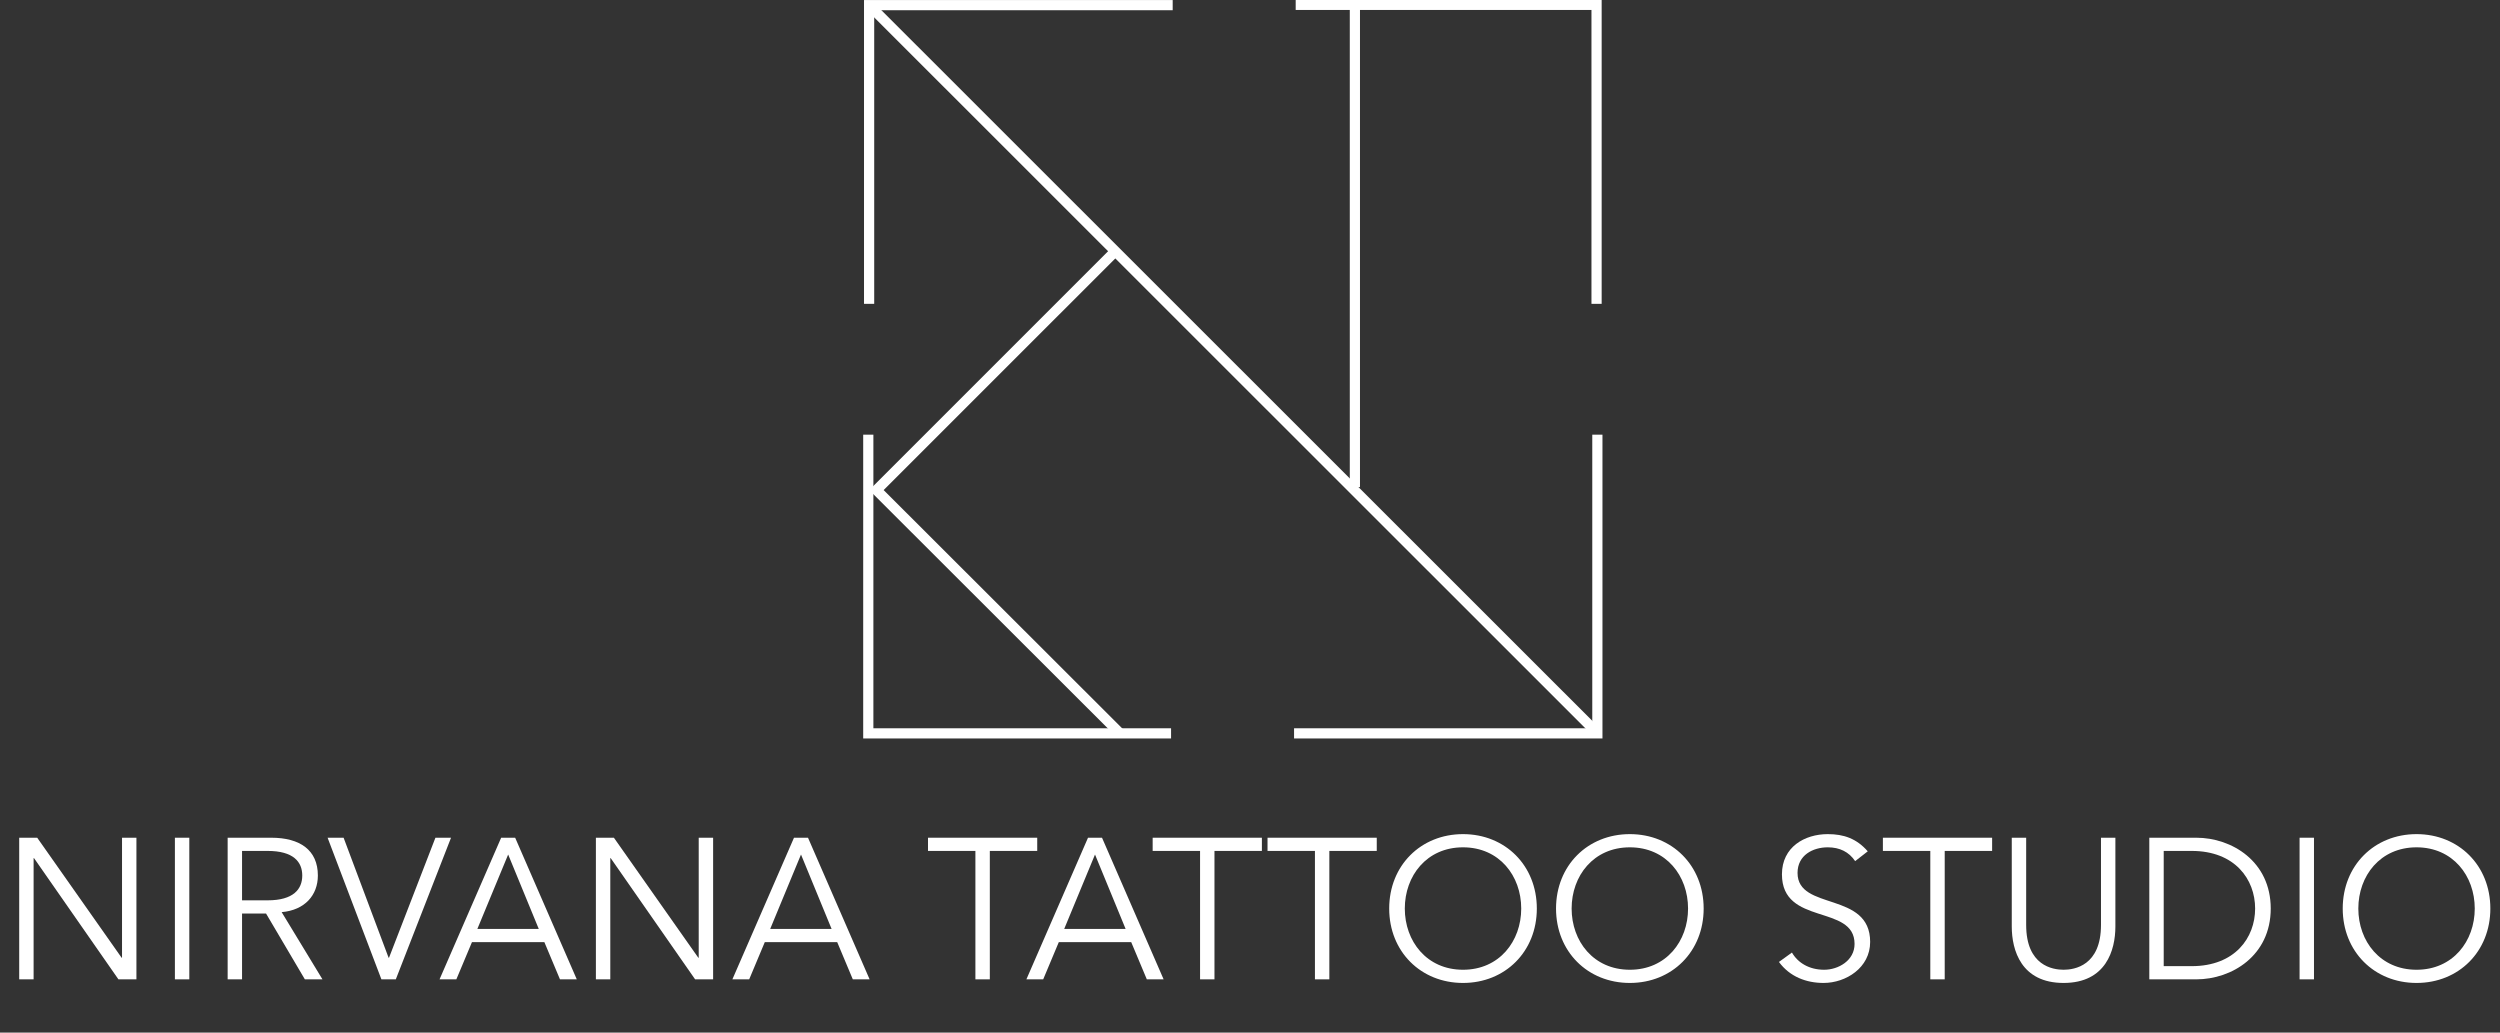 <svg width="368" height="152" viewBox="0 0 368 152" fill="none" xmlns="http://www.w3.org/2000/svg">
<rect x="0" y="0" width="368" height="152" fill="#333333" stroke="none"/>
<g clip-path="url(#clip0_30_32)">
<path d="M127.933 44.725V0.756H172.619" stroke="white" stroke-width="1.5" stroke-miterlimit="10"/>
<path d="M235.014 44.725V0.716H190.725" stroke="white" stroke-width="1.5" stroke-miterlimit="10"/>
<path d="M190.486 107.952H235.133V63.983" stroke="white" stroke-width="1.5" stroke-miterlimit="10"/>
<path d="M127.813 63.983V107.952H172.381" stroke="white" stroke-width="1.5" stroke-miterlimit="10"/>
<path d="M164.865 107.952L129.012 72.14L164.547 36.607" stroke="white" stroke-width="1.5" stroke-miterlimit="10"/>
<path d="M127.933 0.756L235.173 107.952" stroke="white" stroke-width="1.5" stroke-miterlimit="10"/>
<path d="M199.439 0.756V71.703" stroke="white" stroke-width="1.5" stroke-miterlimit="10"/>
<path d="M5.477 123.313H2.827V144.16H4.947V126.316H5.006L17.432 144.16H20.082V123.313H17.962V140.98H17.903L5.477 123.313Z" fill="white"/>
<path d="M27.866 123.313H25.745V144.16H27.866V123.313Z" fill="white"/>
<path d="M35.63 134.473H39.163L44.876 144.16H47.467L41.46 134.267C44.876 133.972 46.79 131.764 46.79 128.878C46.79 125.139 44.169 123.313 39.929 123.313H33.51V144.16H35.63V134.473ZM35.63 125.256H39.399C43.198 125.256 44.493 126.876 44.493 128.878C44.493 130.88 43.198 132.529 39.399 132.529H35.63V125.256Z" fill="white"/>
<path d="M50.578 123.313H48.222L56.143 144.16H58.263L66.391 123.313H64.094L57.262 140.98H57.203L50.578 123.313Z" fill="white"/>
<path d="M69.472 138.683H80.131L82.428 144.16H84.902L75.832 123.313H73.771L64.701 144.16H67.175L69.472 138.683ZM74.802 125.786L79.307 136.74H70.267L74.802 125.786Z" fill="white"/>
<path d="M90.365 123.313H87.715V144.16H89.835V126.316H89.894L102.321 144.16H104.971V123.313H102.851V140.98H102.792L90.365 123.313Z" fill="white"/>
<path d="M112.577 138.683H123.237L125.534 144.16H128.007L118.938 123.313H116.876L107.807 144.16H110.281L112.577 138.683ZM117.907 125.786L122.412 136.74H113.372L117.907 125.786Z" fill="white"/>
<path d="M145.701 125.256H152.679V123.313H136.602V125.256H143.58V144.16H145.701V125.256Z" fill="white"/>
<path d="M155.855 138.683H166.515L168.812 144.16H171.285L162.216 123.313H160.155L151.085 144.16H153.559L155.855 138.683ZM161.185 125.786L165.691 136.74H156.65L161.185 125.786Z" fill="white"/>
<path d="M178.77 125.256H185.749V123.313H169.671V125.256H176.65V144.16H178.77V125.256Z" fill="white"/>
<path d="M195.679 125.256H202.658V123.313H186.58V125.256H193.559V144.16H195.679V125.256Z" fill="white"/>
<path d="M226.221 133.737C226.221 127.406 221.569 122.783 215.356 122.783C209.142 122.783 204.49 127.406 204.49 133.737C204.49 140.067 209.142 144.69 215.356 144.69C221.569 144.69 226.221 140.067 226.221 133.737ZM223.924 133.737C223.924 138.536 220.715 142.747 215.356 142.747C209.996 142.747 206.787 138.536 206.787 133.737C206.787 128.937 209.996 124.726 215.356 124.726C220.715 124.726 223.924 128.937 223.924 133.737Z" fill="white"/>
<path d="M250.779 133.737C250.779 127.406 246.126 122.783 239.913 122.783C233.7 122.783 229.048 127.406 229.048 133.737C229.048 140.067 233.7 144.69 239.913 144.69C246.126 144.69 250.779 140.067 250.779 133.737ZM248.482 133.737C248.482 138.536 245.273 142.747 239.913 142.747C234.554 142.747 231.344 138.536 231.344 133.737C231.344 128.937 234.554 124.726 239.913 124.726C245.273 124.726 248.482 128.937 248.482 133.737Z" fill="white"/>
<path d="M274.934 125.315C273.285 123.431 271.4 122.783 269.045 122.783C265.658 122.783 262.302 124.668 262.302 128.702C262.302 136.328 272.991 133.059 272.991 138.948C272.991 141.392 270.605 142.747 268.515 142.747C266.336 142.747 264.657 141.746 263.774 140.215L261.86 141.598C263.45 143.777 265.894 144.69 268.426 144.69C271.724 144.69 275.287 142.452 275.287 138.654C275.287 131.145 264.598 134.119 264.598 128.495C264.598 125.875 266.866 124.726 269.045 124.726C270.812 124.726 272.166 125.404 273.079 126.758L274.934 125.315Z" fill="white"/>
<path d="M286.261 125.256H293.24V123.313H277.162V125.256H284.141V144.16H286.261V125.256Z" fill="white"/>
<path d="M311.385 123.313H309.265V136.151C309.265 142.158 305.349 142.747 303.759 142.747C302.168 142.747 298.252 142.158 298.252 136.151V123.313H296.132V136.387C296.132 139.861 297.516 144.69 303.759 144.69C310.001 144.69 311.385 139.861 311.385 136.387V123.313Z" fill="white"/>
<path d="M316.378 144.16H323.298C328.51 144.16 334.252 140.686 334.252 133.737C334.252 126.788 328.51 123.313 323.298 123.313H316.378V144.16ZM318.498 125.256H322.62C328.981 125.256 331.955 129.438 331.955 133.737C331.955 138.036 328.981 142.217 322.62 142.217H318.498V125.256Z" fill="white"/>
<path d="M340.618 123.313H338.498V144.16H340.618V123.313Z" fill="white"/>
<path d="M366.58 133.737C366.58 127.406 361.928 122.783 355.715 122.783C349.501 122.783 344.849 127.406 344.849 133.737C344.849 140.067 349.501 144.69 355.715 144.69C361.928 144.69 366.58 140.067 366.58 133.737ZM364.283 133.737C364.283 138.536 361.074 142.747 355.715 142.747C350.355 142.747 347.146 138.536 347.146 133.737C347.146 128.937 350.355 124.726 355.715 124.726C361.074 124.726 364.283 128.937 364.283 133.737Z" fill="white"/>
</g>
<defs>
<clipPath id="clip0_30_32">
<rect width="368" height="152" fill="white"/>
</clipPath>
</defs>
</svg>
